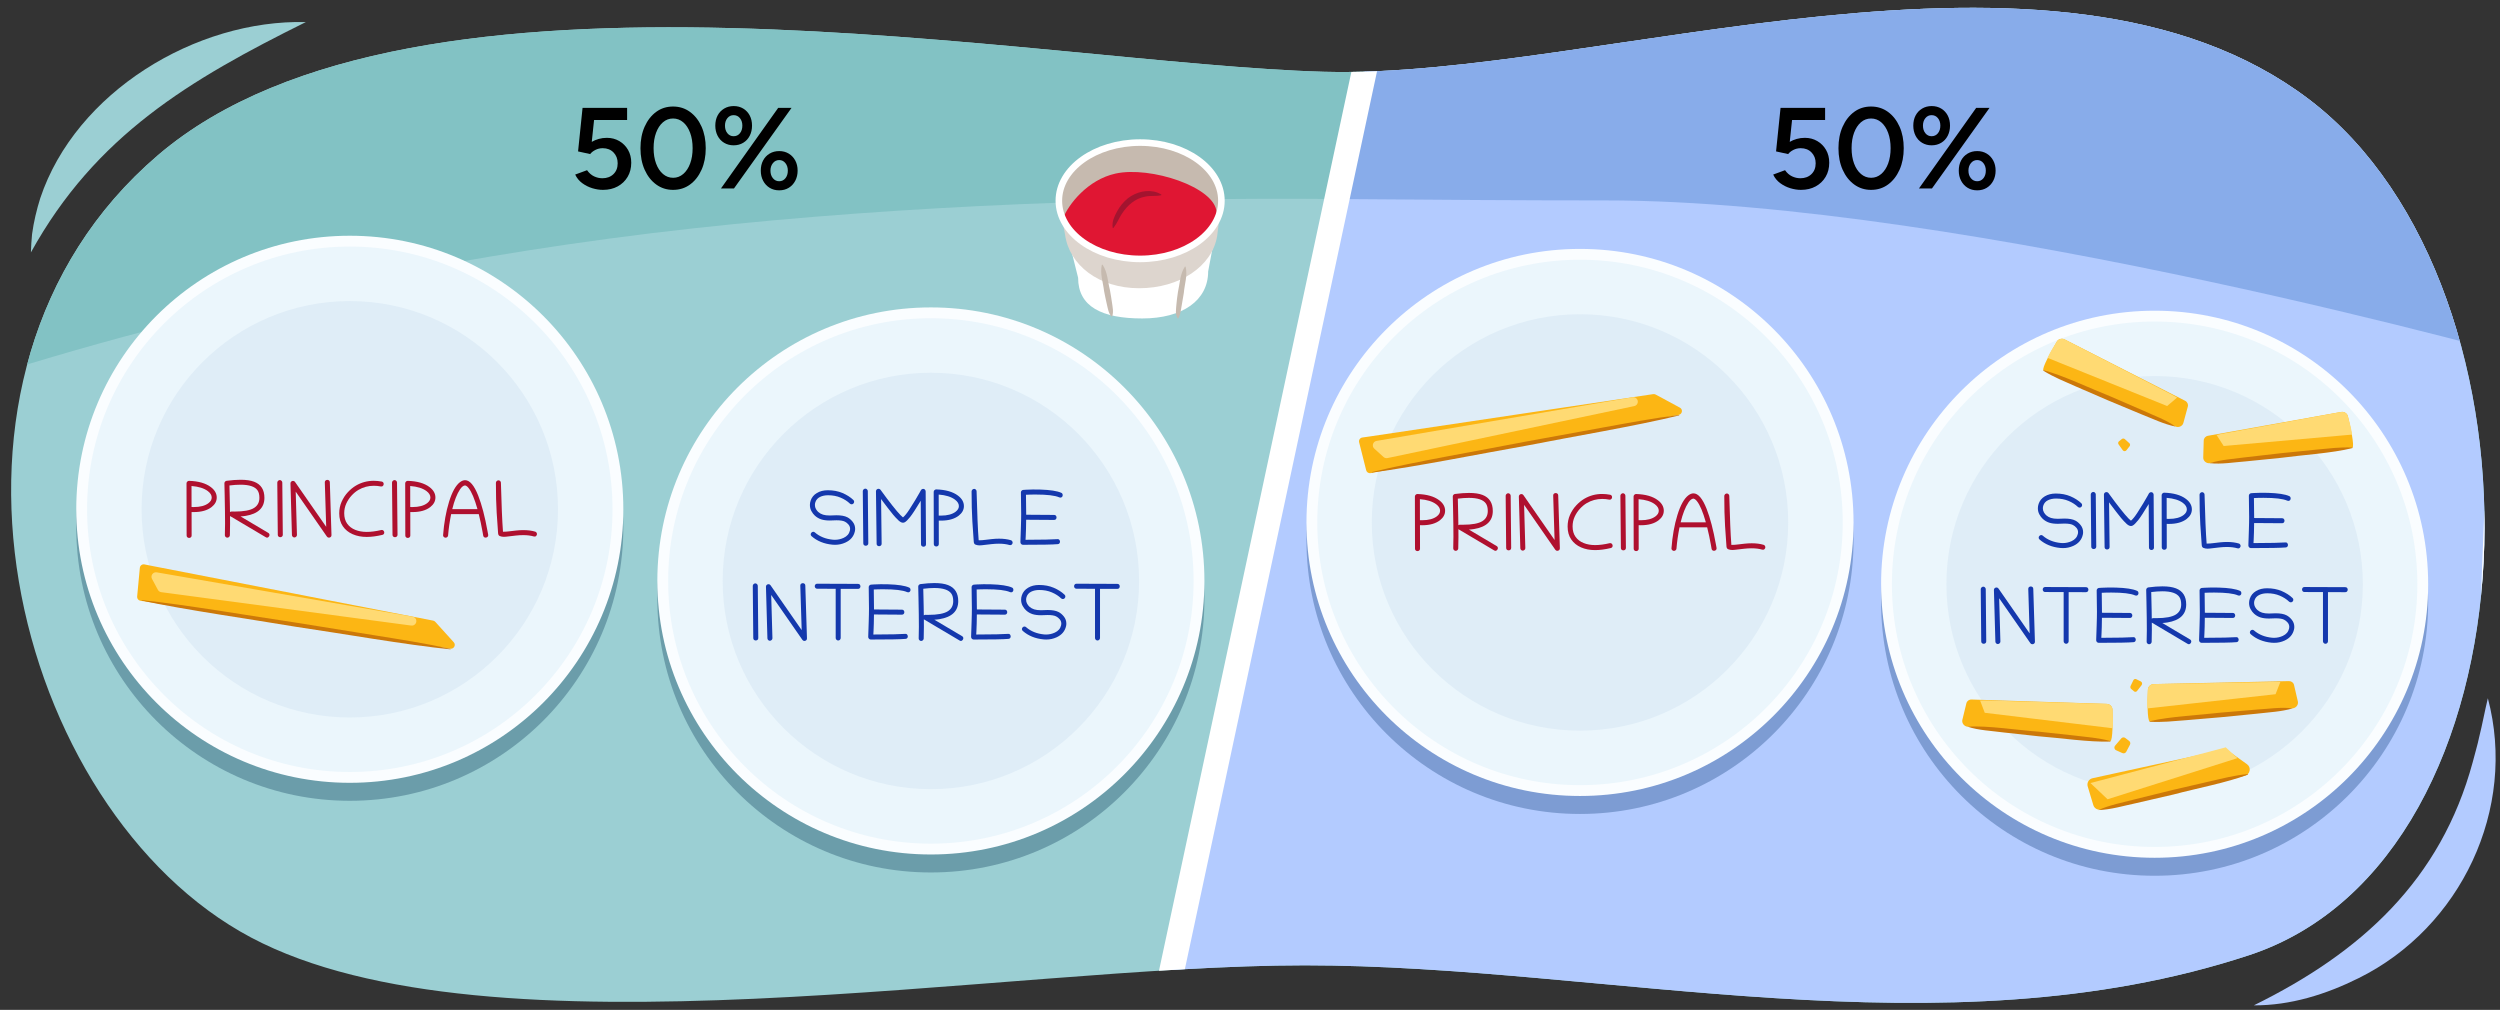 <?xml version="1.0" encoding="UTF-8"?><svg id="a" xmlns="http://www.w3.org/2000/svg" width="760" height="307" xmlns:xlink="http://www.w3.org/1999/xlink" viewBox="0 0 760 307"><rect x="0" y="0" width="760" height="307" fill="#333333" stroke="none"/><defs><clipPath id="b"><path d="M402.488,21.818c-86.488-2.417-276.222-41.436-354.429,25.322C-30.149,113.898,3.963,246.648,76.346,285.015s228.798,8.441,320.318,8.441,193.855,27.624,287.038-3.069c90.064-29.666,94.015-202.577,18.304-260.128-77.208-58.688-217.15-6.139-299.518-8.441Z" fill="none" stroke-width="0"/></clipPath></defs><g clip-path="url(#b)"><path d="M402.488,21.818c-86.488-2.417-276.222-41.436-354.429,25.322C-30.149,113.898,3.963,246.648,76.346,285.015s228.798,8.441,320.318,8.441,193.855,27.624,287.038-3.069c90.064-29.666,94.015-202.577,18.304-260.128-77.208-58.688-217.15-6.139-299.518-8.441Z" fill="#9bcfd3" stroke-width="0"/><path d="M105.111-26.323v-8.471L-18.559,55.842l-11.859,67.765s102.494-38.965,241.411-54.212c65.177-7.154,134.445-9.416,195.434-8.895l19.456-90.903-320.773,4.081Z" fill="#82c2c4" stroke-width="0"/><polygon points="752.492 323.126 350.435 322.103 429.05 -45.197 765.969 -22.688 752.492 323.126" fill="#b3cbff" stroke-width="0"/><circle cx="106.338" cy="160.289" r="83.155" fill="#6b9daa" stroke-width="0"/><circle cx="106.338" cy="154.82" r="83.155" fill="#fafdff" stroke-width="0"/><circle cx="106.338" cy="154.82" r="79.866" fill="#ebf6fc" stroke-width="0"/><circle cx="106.338" cy="154.82" r="63.296" fill="#dfedf7" stroke-width="0"/><path d="M58.245,155.657l.012,7.137c0,.242-.08.426-.24.551s-.334.188-.521.188c-.195,0-.371-.062-.527-.188s-.234-.309-.234-.551l-.035-15.855c0-.203.078-.381.234-.533s.332-.229.527-.229h.023c2.859.094,5.059.723,6.598,1.887,1.203.906,1.805,1.969,1.805,3.188,0,1.117-.52,2.082-1.559,2.895-1.305,1.016-3.109,1.523-5.414,1.523-.219,0-.441-.004-.668-.012ZM58.233,154.133c.227.008.445.012.656.012,1.969,0,3.469-.398,4.5-1.195.648-.5.973-1.066.973-1.699,0-.711-.398-1.367-1.195-1.969-1.156-.859-2.805-1.371-4.945-1.535l.012,6.387Z" fill="#af102f" stroke-width="0"/><path d="M69.097,163.45c-.195,0-.371-.08-.527-.24s-.227-.346-.211-.557c.039-.781.059-1.949.059-3.504,0-1.062-.01-2.311-.029-3.744s-.049-3.053-.088-4.857l-.082-3.609c-.008-.195.057-.367.193-.516s.291-.234.463-.258c1.594-.211,3.012-.316,4.254-.316,1.719,0,3.102.203,4.148.609,2.07.805,3.105,2.434,3.105,4.887,0,3.023-1.906,4.852-5.719,5.484-.219.031-.455.062-.709.094s-.529.055-.826.07l8.449,5.016c.234.141.352.355.352.645,0,.234-.115.447-.346.639s-.49.201-.779.029l-10.793-6.398c-.008-.008-.02-.018-.035-.029s-.031-.021-.047-.029c.008.891.012,1.688.012,2.391,0,1.578-.02,2.738-.059,3.48-.016.203-.102.373-.258.51s-.332.205-.527.205ZM69.917,155.669c.141-.109.305-.164.492-.164.297.008.586.012.867.012,2.836,0,4.832-.375,5.988-1.125,1.062-.688,1.594-1.707,1.594-3.059,0-.938-.18-1.68-.539-2.227-.781-1.172-2.52-1.758-5.215-1.758-.984,0-2.102.078-3.352.234l.07,2.941c.023.969.043,1.881.059,2.736s.027,1.658.035,2.408Z" fill="#af102f" stroke-width="0"/><path d="M85.081,145.942c.188,0,.357.078.51.234s.229.332.229.527l.152,15.855c0,.25-.08.438-.24.562s-.338.188-.533.188c-.188,0-.359-.061-.516-.182s-.234-.303-.234-.545l-.152-15.867c0-.203.08-.383.24-.539s.342-.234.545-.234Z" fill="#af102f" stroke-width="0"/><path d="M89.487,163.391c-.188,0-.357-.074-.51-.223s-.229-.32-.229-.516l-.445-15.691c-.008-.234.07-.422.234-.562s.344-.211.539-.211c.258,0,.461.105.609.316l9.48,13.652-.422-13.512c-.008-.25.068-.439.229-.568s.338-.193.533-.193c.188,0,.359.059.516.176s.238.297.246.539l.504,16.078c.008.242-.07.432-.234.568s-.344.205-.539.205c-.258,0-.461-.105-.609-.316l-9.492-13.664.375,13.137c.008.211-.07.395-.234.551s-.348.234-.551.234Z" fill="#af102f" stroke-width="0"/><path d="M111.483,163.227c-1.586,0-3.01-.275-4.271-.826s-2.258-1.357-2.988-2.42-1.096-2.367-1.096-3.914c0-1.273.242-2.455.727-3.545s1.113-2.051,1.887-2.883,1.59-1.502,2.449-2.01c1.664-.977,3.473-1.465,5.426-1.465.789,0,1.602.078,2.438.234.203.039.352.129.445.27s.141.293.141.457c0,.195-.061.373-.182.533s-.295.24-.521.24c-.055,0-.109-.004-.164-.012-.727-.141-1.434-.211-2.121-.211-1.695,0-3.262.422-4.699,1.266-.719.422-1.406.986-2.062,1.693s-1.195,1.52-1.617,2.438-.633,1.904-.633,2.959c0,1.273.301,2.33.902,3.17s1.42,1.467,2.455,1.881,2.205.621,3.51.621c1.297,0,2.758-.191,4.383-.574.062-.016.125-.023.188-.023.227,0,.406.084.539.252s.199.35.199.545c0,.156-.047.301-.141.434s-.238.223-.434.27c-1.75.414-3.336.621-4.758.621Z" fill="#af102f" stroke-width="0"/><path d="M119.956,145.942c.188,0,.357.078.51.234s.229.332.229.527l.152,15.855c0,.25-.08.438-.24.562s-.338.188-.533.188c-.188,0-.359-.061-.516-.182s-.234-.303-.234-.545l-.152-15.867c0-.203.08-.383.24-.539s.342-.234.545-.234Z" fill="#af102f" stroke-width="0"/><path d="M124.726,155.657l.012,7.137c0,.242-.08.426-.24.551s-.334.188-.521.188c-.195,0-.371-.062-.527-.188s-.234-.309-.234-.551l-.035-15.855c0-.203.078-.381.234-.533s.332-.229.527-.229h.023c2.859.094,5.059.723,6.598,1.887,1.203.906,1.805,1.969,1.805,3.188,0,1.117-.52,2.082-1.559,2.895-1.305,1.016-3.109,1.523-5.414,1.523-.219,0-.441-.004-.668-.012ZM124.714,154.133c.227.008.445.012.656.012,1.969,0,3.469-.398,4.5-1.195.648-.5.973-1.066.973-1.699,0-.711-.398-1.367-1.195-1.969-1.156-.859-2.805-1.371-4.945-1.535l.012,6.387Z" fill="#af102f" stroke-width="0"/><path d="M135.436,163.462c-.18,0-.352-.076-.516-.229s-.238-.322-.223-.51c.281-3.773.887-7.168,1.816-10.184.93-3,2.039-4.988,3.328-5.965.531-.398,1.047-.598,1.547-.598,1.422,0,2.754,1.57,3.996,4.711,1.086,2.758,2.031,6.375,2.836,10.852l.188,1.031c.008.047.012.09.012.129,0,.234-.084.416-.252.545s-.35.193-.545.193c-.164,0-.316-.049-.457-.146s-.23-.252-.27-.463l-.176-1.02c-.18-1.008-.367-1.971-.562-2.889s-.398-1.791-.609-2.619h-8.402c-.461,2.281-.77,4.438-.926,6.469-.016.203-.102.369-.258.498s-.332.193-.527.193ZM137.487,154.778h7.664c-.875-3.117-1.781-5.266-2.719-6.445-.219-.281-.438-.484-.656-.609-.203-.109-.352-.16-.445-.152-.5.062-.992.457-1.477,1.184-.938,1.406-1.727,3.414-2.367,6.023Z" fill="#af102f" stroke-width="0"/><path d="M151.538,146.012c.188,0,.357.074.51.223s.229.32.229.516c.086,3.336.182,6.248.287,8.736s.221,4.541.346,6.158h.129c.602,0,1.244-.047,1.928-.141s1.354-.172,2.01-.234c.75-.078,1.461-.117,2.133-.117,1.359,0,2.559.156,3.598.469.164.047.293.145.387.293s.141.305.141.469c0,.203-.092.391-.275.562s-.408.219-.674.141c-.93-.273-2.004-.41-3.223-.41-.719,0-1.463.043-2.232.129s-1.479.168-2.127.246c-.32.039-.604.072-.85.1s-.475.041-.686.041c-.406,0-.809-.074-1.207-.223-.32-.117-.5-.395-.539-.832-.133-1.609-.277-3.699-.434-6.27s-.234-5.598-.234-9.082c0-.203.08-.383.24-.539s.342-.234.545-.234Z" fill="#af102f" stroke-width="0"/><circle cx="282.988" cy="182.077" r="83.155" fill="#6b9daa" stroke-width="0"/><circle cx="282.988" cy="176.608" r="83.155" fill="#fafdff" stroke-width="0"/><circle cx="282.988" cy="176.608" r="79.866" fill="#ebf6fc" stroke-width="0"/><circle cx="282.988" cy="176.608" r="63.296" fill="#dfedf7" stroke-width="0"/><path d="M254.319,158.165c-.344,0-.695.012-1.055.035s-.691.035-.996.035c-1.031,0-1.902-.115-2.613-.346s-1.359-.611-1.945-1.143c-.391-.359-.738-.816-1.043-1.371s-.457-1.176-.457-1.863c0-.438.074-.879.223-1.324.328-.984.961-1.756,1.898-2.314s2.047-.838,3.328-.838c1.664,0,3.152.281,4.465.844s2.414,1.27,3.305,2.121c.156.148.234.328.234.539,0,.188-.068.361-.205.521s-.314.244-.533.252c-.211,0-.395-.07-.551-.211-.75-.727-1.691-1.332-2.824-1.816s-2.402-.727-3.809-.727c-.953,0-1.777.174-2.473.521s-1.16.877-1.395,1.588c-.094.281-.141.562-.141.844,0,.453.104.861.311,1.225s.443.666.709.908c.414.367.896.637,1.447.809s1.24.258,2.068.258c.289,0,.613-.012.973-.035s.707-.035,1.043-.035c1.43,0,2.535.203,3.316.609.586.297,1.127.758,1.623,1.383s.744,1.344.744,2.156c0,.258-.031.516-.094.773-.352,1.531-1.309,2.656-2.871,3.375-.984.453-2.031.68-3.141.68-.258,0-.52-.012-.785-.035-2.555-.242-4.676-1.105-6.363-2.59-.172-.156-.258-.336-.258-.539s.078-.387.234-.551.34-.246.551-.246c.172,0,.328.062.469.188,1.461,1.273,3.301,2.016,5.52,2.227.203.016.402.023.598.023.906,0,1.785-.195,2.637-.586,1.039-.477,1.676-1.219,1.91-2.227.039-.164.059-.324.059-.48,0-.516-.164-.965-.492-1.348s-.688-.672-1.078-.867c-.539-.281-1.387-.422-2.543-.422Z" fill="#1438ad" stroke-width="0"/><path d="M263.073,148.544c.188,0,.357.078.51.234s.229.332.229.527l.152,15.855c0,.25-.08.438-.24.562s-.338.188-.533.188c-.188,0-.359-.061-.516-.182s-.234-.303-.234-.545l-.152-15.867c0-.203.08-.383.24-.539s.342-.234.545-.234Z" fill="#1438ad" stroke-width="0"/><path d="M280.663,148.614c.227,0,.406.086.539.258s.199.344.199.516l.105,16.078c0,.242-.078.426-.234.551s-.332.188-.527.188c-.188,0-.361-.062-.521-.188s-.24-.309-.24-.551l-.082-13.242c-1.453,2.422-2.523,4.062-3.211,4.922-.703.875-1.25,1.414-1.641,1.617-.172.094-.355.141-.551.141-.391,0-.824-.215-1.301-.645-.562-.523-1.125-1.121-1.688-1.793s-1.104-1.355-1.623-2.051-1.01-1.344-1.471-1.945l-.562-.773.164,13.594c0,.25-.08.438-.24.562s-.338.188-.533.188c-.188,0-.359-.061-.516-.182s-.234-.303-.234-.545l-.199-15.961c0-.234.078-.42.234-.557s.336-.205.539-.205c.234,0,.43.09.586.27l1.992,2.707c2.43,3.211,4.051,5.117,4.863,5.719.562-.461,1.223-1.281,1.98-2.461.656-1.023,1.236-1.951,1.74-2.783s.932-1.564,1.283-2.197l.457-.832c.055-.102.146-.193.275-.275s.268-.123.416-.123Z" fill="#1438ad" stroke-width="0"/><path d="M285.386,158.258l.012,7.137c0,.242-.08.426-.24.551s-.334.188-.521.188c-.195,0-.371-.062-.527-.188s-.234-.309-.234-.551l-.035-15.855c0-.203.078-.381.234-.533s.332-.229.527-.229h.023c2.859.094,5.059.723,6.598,1.887,1.203.906,1.805,1.969,1.805,3.188,0,1.117-.52,2.082-1.559,2.895-1.305,1.016-3.109,1.523-5.414,1.523-.219,0-.441-.004-.668-.012ZM285.374,156.735c.227.008.445.012.656.012,1.969,0,3.469-.398,4.5-1.195.648-.5.973-1.066.973-1.699,0-.711-.398-1.367-1.195-1.969-1.156-.859-2.805-1.371-4.945-1.535l.012,6.387Z" fill="#1438ad" stroke-width="0"/><path d="M296.144,148.614c.188,0,.357.074.51.223s.229.32.229.516c.086,3.336.182,6.248.287,8.736s.221,4.541.346,6.158h.129c.602,0,1.244-.047,1.928-.141s1.354-.172,2.01-.234c.75-.078,1.461-.117,2.133-.117,1.359,0,2.559.156,3.598.469.164.047.293.145.387.293s.141.305.141.469c0,.203-.092.391-.275.562s-.408.219-.674.141c-.93-.273-2.004-.41-3.223-.41-.719,0-1.463.043-2.232.129s-1.479.168-2.127.246c-.32.039-.604.072-.85.1s-.475.041-.686.041c-.406,0-.809-.074-1.207-.223-.32-.117-.5-.395-.539-.832-.133-1.609-.277-3.699-.434-6.27s-.234-5.598-.234-9.082c0-.203.08-.383.24-.539s.342-.234.545-.234Z" fill="#1438ad" stroke-width="0"/><path d="M314.8,150.337c-.492,0-1.008.006-1.547.018s-.992.029-1.359.053c.047,2.25.07,4.273.07,6.07l8.496.059c.242,0,.424.08.545.24s.182.334.182.521c0,.195-.061.371-.182.527s-.307.234-.557.234l-8.496-.059c-.008,1.039-.023,1.973-.047,2.801s-.051,1.551-.082,2.168l-.059,1.125c2.562-.008,4.654-.029,6.275-.064s2.779-.08,3.475-.135c.234-.023.414.053.539.229s.188.357.188.545c0,.18-.055.346-.164.498s-.277.236-.504.252c-.766.07-2.033.121-3.803.152s-4.037.047-6.803.047c-.195,0-.371-.078-.527-.234s-.234-.344-.234-.562c0-.086.008-.354.023-.803s.035-1.01.059-1.682.047-1.385.07-2.139.043-1.484.059-2.191.023-1.322.023-1.846c0-.977-.014-2.006-.041-3.088s-.041-2.213-.041-3.393c0-.195.072-.367.217-.516s.311-.227.498-.234l.844-.059c.672-.039,1.367-.062,2.086-.07s1.461,0,2.227.023c3.008.094,5.141.422,6.398.984.297.133.441.379.434.738,0,.195-.064.365-.193.51s-.303.217-.521.217c-.109,0-.223-.027-.34-.082-1.297-.57-3.699-.855-7.207-.855Z" fill="#1438ad" stroke-width="0"/><path d="M229.628,177.343c.188,0,.357.078.51.234s.229.332.229.527l.152,15.855c0,.25-.08.438-.24.562s-.338.188-.533.188c-.188,0-.359-.061-.516-.182s-.234-.303-.234-.545l-.152-15.867c0-.203.08-.383.24-.539s.342-.234.545-.234Z" fill="#1438ad" stroke-width="0"/><path d="M234.034,194.793c-.188,0-.357-.074-.51-.223s-.229-.32-.229-.516l-.445-15.691c-.008-.234.07-.422.234-.562s.344-.211.539-.211c.258,0,.461.105.609.316l9.48,13.652-.422-13.512c-.008-.25.068-.439.229-.568s.338-.193.533-.193c.188,0,.359.059.516.176s.238.297.246.539l.504,16.078c.008.242-.07.432-.234.568s-.344.205-.539.205c-.258,0-.461-.105-.609-.316l-9.492-13.664.375,13.137c.008.211-.07.395-.234.551s-.348.234-.551.234Z" fill="#1438ad" stroke-width="0"/><path d="M254.811,194.711c-.203,0-.381-.076-.533-.229s-.229-.33-.229-.533v-14.953l-5.625-.023c-.242,0-.426-.08-.551-.24s-.188-.334-.188-.521c0-.195.062-.371.188-.527s.309-.234.551-.234l12.422.047c.242,0,.424.078.545.234s.182.332.182.527c0,.188-.061.361-.182.521s-.307.24-.557.24c-.875-.008-1.75-.01-2.625-.006s-1.754.002-2.637-.006v14.941c0,.203-.076.381-.229.533s-.33.229-.533.229Z" fill="#1438ad" stroke-width="0"/><path d="M268.534,179.136c-.492,0-1.008.006-1.547.018s-.992.029-1.359.053c.047,2.25.07,4.273.07,6.07l8.496.059c.242,0,.424.08.545.24s.182.334.182.521c0,.195-.061.371-.182.527s-.307.234-.557.234l-8.496-.059c-.008,1.039-.023,1.973-.047,2.801s-.051,1.551-.082,2.168l-.059,1.125c2.562-.008,4.654-.029,6.275-.064s2.779-.08,3.475-.135c.234-.023.414.053.539.229s.188.357.188.545c0,.18-.055.346-.164.498s-.277.236-.504.252c-.766.07-2.033.121-3.803.152s-4.037.047-6.803.047c-.195,0-.371-.078-.527-.234s-.234-.344-.234-.562c0-.086.008-.354.023-.803s.035-1.01.059-1.682.047-1.385.07-2.139.043-1.484.059-2.191.023-1.322.023-1.846c0-.977-.014-2.006-.041-3.088s-.041-2.213-.041-3.393c0-.195.072-.367.217-.516s.311-.227.498-.234l.844-.059c.672-.039,1.367-.062,2.086-.07s1.461,0,2.227.023c3.008.094,5.141.422,6.398.984.297.133.441.379.434.738,0,.195-.064.365-.193.51s-.303.217-.521.217c-.109,0-.223-.027-.34-.082-1.297-.57-3.699-.855-7.207-.855Z" fill="#1438ad" stroke-width="0"/><path d="M280.019,194.851c-.195,0-.371-.08-.527-.24s-.227-.346-.211-.557c.039-.781.059-1.949.059-3.504,0-1.062-.01-2.311-.029-3.744s-.049-3.053-.088-4.857l-.082-3.609c-.008-.195.057-.367.193-.516s.291-.234.463-.258c1.594-.211,3.012-.316,4.254-.316,1.719,0,3.102.203,4.148.609,2.07.805,3.105,2.434,3.105,4.887,0,3.023-1.906,4.852-5.719,5.484-.219.031-.455.062-.709.094s-.529.055-.826.07l8.449,5.016c.234.141.352.355.352.645,0,.234-.115.447-.346.639s-.49.201-.779.029l-10.793-6.398c-.008-.008-.02-.018-.035-.029s-.031-.021-.047-.029c.008.891.012,1.688.012,2.391,0,1.578-.02,2.738-.059,3.48-.016.203-.102.373-.258.51s-.332.205-.527.205ZM280.839,187.07c.141-.109.305-.164.492-.164.297.008.586.012.867.012,2.836,0,4.832-.375,5.988-1.125,1.062-.688,1.594-1.707,1.594-3.059,0-.938-.18-1.68-.539-2.227-.781-1.172-2.52-1.758-5.215-1.758-.984,0-2.102.078-3.352.234l.07,2.941c.023.969.043,1.881.059,2.736s.027,1.658.035,2.408Z" fill="#1438ad" stroke-width="0"/><path d="M299.811,179.136c-.492,0-1.008.006-1.547.018s-.992.029-1.359.053c.047,2.25.07,4.273.07,6.07l8.496.059c.242,0,.424.08.545.24s.182.334.182.521c0,.195-.061.371-.182.527s-.307.234-.557.234l-8.496-.059c-.008,1.039-.023,1.973-.047,2.801s-.051,1.551-.082,2.168l-.059,1.125c2.562-.008,4.654-.029,6.275-.064s2.779-.08,3.475-.135c.234-.023.414.053.539.229s.188.357.188.545c0,.18-.055.346-.164.498s-.277.236-.504.252c-.766.07-2.033.121-3.803.152s-4.037.047-6.803.047c-.195,0-.371-.078-.527-.234s-.234-.344-.234-.562c0-.086.008-.354.023-.803s.035-1.01.059-1.682.047-1.385.07-2.139.043-1.484.059-2.191.023-1.322.023-1.846c0-.977-.014-2.006-.041-3.088s-.041-2.213-.041-3.393c0-.195.072-.367.217-.516s.311-.227.498-.234l.844-.059c.672-.039,1.367-.062,2.086-.07s1.461,0,2.227.023c3.008.094,5.141.422,6.398.984.297.133.441.379.434.738,0,.195-.064.365-.193.51s-.303.217-.521.217c-.109,0-.223-.027-.34-.082-1.297-.57-3.699-.855-7.207-.855Z" fill="#1438ad" stroke-width="0"/><path d="M318.526,186.965c-.344,0-.695.012-1.055.035s-.691.035-.996.035c-1.031,0-1.902-.115-2.613-.346s-1.359-.611-1.945-1.143c-.391-.359-.738-.816-1.043-1.371s-.457-1.176-.457-1.863c0-.438.074-.879.223-1.324.328-.984.961-1.756,1.898-2.314s2.047-.838,3.328-.838c1.664,0,3.152.281,4.465.844s2.414,1.27,3.305,2.121c.156.148.234.328.234.539,0,.188-.068.361-.205.521s-.314.244-.533.252c-.211,0-.395-.07-.551-.211-.75-.727-1.691-1.332-2.824-1.816s-2.402-.727-3.809-.727c-.953,0-1.777.174-2.473.521s-1.16.877-1.395,1.588c-.094.281-.141.562-.141.844,0,.453.104.861.311,1.225s.443.666.709.908c.414.367.896.637,1.447.809s1.24.258,2.068.258c.289,0,.613-.012.973-.035s.707-.035,1.043-.035c1.43,0,2.535.203,3.316.609.586.297,1.127.758,1.623,1.383s.744,1.344.744,2.156c0,.258-.031.516-.094.773-.352,1.531-1.309,2.656-2.871,3.375-.984.453-2.031.68-3.141.68-.258,0-.52-.012-.785-.035-2.555-.242-4.676-1.105-6.363-2.59-.172-.156-.258-.336-.258-.539s.078-.387.234-.551.34-.246.551-.246c.172,0,.328.062.469.188,1.461,1.273,3.301,2.016,5.52,2.227.203.016.402.023.598.023.906,0,1.785-.195,2.637-.586,1.039-.477,1.676-1.219,1.91-2.227.039-.164.059-.324.059-.48,0-.516-.164-.965-.492-1.348s-.688-.672-1.078-.867c-.539-.281-1.387-.422-2.543-.422Z" fill="#1438ad" stroke-width="0"/><path d="M333.644,194.711c-.203,0-.381-.076-.533-.229s-.229-.33-.229-.533v-14.953l-5.625-.023c-.242,0-.426-.08-.551-.24s-.188-.334-.188-.521c0-.195.062-.371.188-.527s.309-.234.551-.234l12.422.047c.242,0,.424.078.545.234s.182.332.182.527c0,.188-.061.361-.182.521s-.307.24-.557.24c-.875-.008-1.75-.01-2.625-.006s-1.754.002-2.637-.006v14.941c0,.203-.076.381-.229.533s-.33.229-.533.229Z" fill="#1438ad" stroke-width="0"/><path d="M46.234,172.046l85.441,16.621c.249.049.476.177.647.365l5.624,6.216c.742.82.043,2.118-1.051,1.949l-94.213-14.569c-.614-.095-1.048-.652-.99-1.271l.821-8.737c.065-.695.718-1.179,1.402-1.042l2.32.468Z" fill="#fcb614" stroke-width="0"/><path d="M136.91,197.402c-13.635-1.381-33.212-4.847-46.971-6.86-13.767-2.322-33.319-5.078-46.799-7.946-.09-.015-.069-.165.024-.151,13.631,1.413,33.214,4.835,46.971,6.86,0,0,23.431,3.776,23.431,3.776,7.809,1.268,15.63,2.458,23.369,4.17.089.015.068.164-.024.151h0Z" fill="#cc7809" stroke-width="0"/><path d="M46.211,175.987l1.792,3.329c.208.386.588.648,1.022.706l75.999,10.149c1.127.15,1.934-1.061,1.361-2.042h0c-.203-.348-.55-.589-.947-.658l-77.791-13.477c-1.123-.195-1.976.99-1.436,1.994Z" fill="#ffda73" stroke-width="0"/><circle cx="480.32" cy="164.292" r="83.155" fill="#7d9cd3" stroke-width="0"/><circle cx="480.32" cy="158.823" r="83.155" fill="#fafdff" stroke-width="0"/><circle cx="480.32" cy="158.823" r="79.866" fill="#ebf6fc" stroke-width="0"/><circle cx="480.32" cy="158.823" r="63.296" fill="#dfedf7" stroke-width="0"/><path d="M416.494,132.667l86.088-12.855c.251-.038.508.007.731.128l7.376,3.982c.973.525.747,1.982-.34,2.188l-93.672,17.717c-.611.115-1.206-.265-1.357-.867l-2.143-8.51c-.17-.676.283-1.351.974-1.45l2.343-.333Z" fill="#fcb614" stroke-width="0"/><path d="M510.432,126.299c-13.314,3.25-32.924,6.518-46.566,9.214-13.753,2.407-33.102,6.336-46.767,8.133-.09.016-.12-.132-.028-.15,13.321-3.218,32.923-6.53,46.566-9.214,0,0,23.347-4.262,23.347-4.262,7.784-1.411,15.554-2.9,23.42-3.87.089-.015.119.132.028.15h0Z" fill="#cc7809" stroke-width="0"/><path d="M417.787,136.39l2.801,2.539c.325.294.77.415,1.199.325l75.027-15.803c1.112-.234,1.469-1.645.601-2.379h0c-.308-.26-.715-.372-1.112-.304l-77.828,13.264c-1.123.191-1.532,1.593-.688,2.359Z" fill="#ffda73" stroke-width="0"/><circle cx="655.007" cy="183.078" r="83.155" fill="#7d9cd3" stroke-width="0"/><circle cx="655.007" cy="177.609" r="83.155" fill="#fafdff" stroke-width="0"/><circle cx="655.007" cy="177.609" r="79.866" fill="#ebf6fc" stroke-width="0"/><circle cx="655.007" cy="177.609" r="63.296" fill="#dfedf7" stroke-width="0"/><path d="M627.62,159.166c-.344,0-.695.012-1.055.035s-.691.035-.996.035c-1.031,0-1.902-.115-2.613-.346s-1.359-.611-1.945-1.143c-.391-.359-.738-.816-1.043-1.371s-.457-1.176-.457-1.863c0-.438.074-.879.223-1.324.328-.984.961-1.756,1.898-2.314s2.047-.838,3.328-.838c1.664,0,3.152.281,4.465.844s2.414,1.27,3.305,2.121c.156.148.234.328.234.539,0,.188-.068.361-.205.521s-.314.244-.533.252c-.211,0-.395-.07-.551-.211-.75-.727-1.691-1.332-2.824-1.816s-2.402-.727-3.809-.727c-.953,0-1.777.174-2.473.521s-1.16.877-1.395,1.588c-.094.281-.141.562-.141.844,0,.453.104.861.311,1.225s.443.666.709.908c.414.367.896.637,1.447.809s1.24.258,2.068.258c.289,0,.613-.012.973-.035s.707-.035,1.043-.035c1.43,0,2.535.203,3.316.609.586.297,1.127.758,1.623,1.383s.744,1.344.744,2.156c0,.258-.031.516-.094.773-.352,1.531-1.309,2.656-2.871,3.375-.984.453-2.031.68-3.141.68-.258,0-.52-.012-.785-.035-2.555-.242-4.676-1.105-6.363-2.59-.172-.156-.258-.336-.258-.539s.078-.387.234-.551.34-.246.551-.246c.172,0,.328.062.469.188,1.461,1.273,3.301,2.016,5.52,2.227.203.016.402.023.598.023.906,0,1.785-.195,2.637-.586,1.039-.477,1.676-1.219,1.91-2.227.039-.164.059-.324.059-.48,0-.516-.164-.965-.492-1.348s-.688-.672-1.078-.867c-.539-.281-1.387-.422-2.543-.422Z" fill="#1438ad" stroke-width="0"/><path d="M636.374,149.545c.188,0,.357.078.51.234s.229.332.229.527l.152,15.855c0,.25-.08.438-.24.562s-.338.188-.533.188c-.188,0-.359-.061-.516-.182s-.234-.303-.234-.545l-.152-15.867c0-.203.08-.383.24-.539s.342-.234.545-.234Z" fill="#1438ad" stroke-width="0"/><path d="M653.964,149.615c.227,0,.406.086.539.258s.199.344.199.516l.105,16.078c0,.242-.078.426-.234.551s-.332.188-.527.188c-.188,0-.361-.062-.521-.188s-.24-.309-.24-.551l-.082-13.242c-1.453,2.422-2.523,4.062-3.211,4.922-.703.875-1.25,1.414-1.641,1.617-.172.094-.355.141-.551.141-.391,0-.824-.215-1.301-.645-.562-.523-1.125-1.121-1.688-1.793s-1.104-1.355-1.623-2.051-1.01-1.344-1.471-1.945l-.562-.773.164,13.594c0,.25-.08.438-.24.562s-.338.188-.533.188c-.188,0-.359-.061-.516-.182s-.234-.303-.234-.545l-.199-15.961c0-.234.078-.42.234-.557s.336-.205.539-.205c.234,0,.43.09.586.27l1.992,2.707c2.43,3.211,4.051,5.117,4.863,5.719.562-.461,1.223-1.281,1.98-2.461.656-1.023,1.236-1.951,1.74-2.783s.932-1.564,1.283-2.197l.457-.832c.055-.102.146-.193.275-.275s.268-.123.416-.123Z" fill="#1438ad" stroke-width="0"/><path d="M658.686,159.259l.012,7.137c0,.242-.08.426-.24.551s-.334.188-.521.188c-.195,0-.371-.062-.527-.188s-.234-.309-.234-.551l-.035-15.855c0-.203.078-.381.234-.533s.332-.229.527-.229h.023c2.859.094,5.059.723,6.598,1.887,1.203.906,1.805,1.969,1.805,3.188,0,1.117-.52,2.082-1.559,2.895-1.305,1.016-3.109,1.523-5.414,1.523-.219,0-.441-.004-.668-.012ZM658.675,157.736c.227.008.445.012.656.012,1.969,0,3.469-.398,4.5-1.195.648-.5.973-1.066.973-1.699,0-.711-.398-1.367-1.195-1.969-1.156-.859-2.805-1.371-4.945-1.535l.012,6.387Z" fill="#1438ad" stroke-width="0"/><path d="M669.444,149.615c.188,0,.357.074.51.223s.229.32.229.516c.086,3.336.182,6.248.287,8.736s.221,4.541.346,6.158h.129c.602,0,1.244-.047,1.928-.141s1.354-.172,2.01-.234c.75-.078,1.461-.117,2.133-.117,1.359,0,2.559.156,3.598.469.164.047.293.145.387.293s.141.305.141.469c0,.203-.092.391-.275.562s-.408.219-.674.141c-.93-.273-2.004-.41-3.223-.41-.719,0-1.463.043-2.232.129s-1.479.168-2.127.246c-.32.039-.604.072-.85.1s-.475.041-.686.041c-.406,0-.809-.074-1.207-.223-.32-.117-.5-.395-.539-.832-.133-1.609-.277-3.699-.434-6.27s-.234-5.598-.234-9.082c0-.203.08-.383.24-.539s.342-.234.545-.234Z" fill="#1438ad" stroke-width="0"/><path d="M688.101,151.338c-.492,0-1.008.006-1.547.018s-.992.029-1.359.053c.047,2.25.07,4.273.07,6.07l8.496.059c.242,0,.424.08.545.24s.182.334.182.521c0,.195-.061.371-.182.527s-.307.234-.557.234l-8.496-.059c-.008,1.039-.023,1.973-.047,2.801s-.051,1.551-.082,2.168l-.059,1.125c2.562-.008,4.654-.029,6.275-.064s2.779-.08,3.475-.135c.234-.023.414.053.539.229s.188.357.188.545c0,.18-.055.346-.164.498s-.277.236-.504.252c-.766.07-2.033.121-3.803.152s-4.037.047-6.803.047c-.195,0-.371-.078-.527-.234s-.234-.344-.234-.562c0-.086.008-.354.023-.803s.035-1.01.059-1.682.047-1.385.07-2.139.043-1.484.059-2.191.023-1.322.023-1.846c0-.977-.014-2.006-.041-3.088s-.041-2.213-.041-3.393c0-.195.072-.367.217-.516s.311-.227.498-.234l.844-.059c.672-.039,1.367-.062,2.086-.07s1.461,0,2.227.023c3.008.094,5.141.422,6.398.984.297.133.441.379.434.738,0,.195-.064.365-.193.51s-.303.217-.521.217c-.109,0-.223-.027-.34-.082-1.297-.57-3.699-.855-7.207-.855Z" fill="#1438ad" stroke-width="0"/><path d="M602.929,178.344c.188,0,.357.078.51.234s.229.332.229.527l.152,15.855c0,.25-.08.438-.24.562s-.338.188-.533.188c-.188,0-.359-.061-.516-.182s-.234-.303-.234-.545l-.152-15.867c0-.203.08-.383.24-.539s.342-.234.545-.234Z" fill="#1438ad" stroke-width="0"/><path d="M607.335,195.794c-.188,0-.357-.074-.51-.223s-.229-.32-.229-.516l-.445-15.691c-.008-.234.07-.422.234-.562s.344-.211.539-.211c.258,0,.461.105.609.316l9.48,13.652-.422-13.512c-.008-.25.068-.439.229-.568s.338-.193.533-.193c.188,0,.359.059.516.176s.238.297.246.539l.504,16.078c.008.242-.07.432-.234.568s-.344.205-.539.205c-.258,0-.461-.105-.609-.316l-9.492-13.664.375,13.137c.008.211-.07.395-.234.551s-.348.234-.551.234Z" fill="#1438ad" stroke-width="0"/><path d="M628.112,195.712c-.203,0-.381-.076-.533-.229s-.229-.33-.229-.533v-14.953l-5.625-.023c-.242,0-.426-.08-.551-.24s-.188-.334-.188-.521c0-.195.062-.371.188-.527s.309-.234.551-.234l12.422.047c.242,0,.424.078.545.234s.182.332.182.527c0,.188-.061.361-.182.521s-.307.24-.557.24c-.875-.008-1.75-.01-2.625-.006s-1.754.002-2.637-.006v14.941c0,.203-.076.381-.229.533s-.33.229-.533.229Z" fill="#1438ad" stroke-width="0"/><path d="M641.835,180.137c-.492,0-1.008.006-1.547.018s-.992.029-1.359.053c.047,2.25.07,4.273.07,6.07l8.496.059c.242,0,.424.08.545.24s.182.334.182.521c0,.195-.061.371-.182.527s-.307.234-.557.234l-8.496-.059c-.008,1.039-.023,1.973-.047,2.801s-.051,1.551-.082,2.168l-.059,1.125c2.562-.008,4.654-.029,6.275-.064s2.779-.08,3.475-.135c.234-.023.414.053.539.229s.188.357.188.545c0,.18-.055.346-.164.498s-.277.236-.504.252c-.766.07-2.033.121-3.803.152s-4.037.047-6.803.047c-.195,0-.371-.078-.527-.234s-.234-.344-.234-.562c0-.086.008-.354.023-.803s.035-1.01.059-1.682.047-1.385.07-2.139.043-1.484.059-2.191.023-1.322.023-1.846c0-.977-.014-2.006-.041-3.088s-.041-2.213-.041-3.393c0-.195.072-.367.217-.516s.311-.227.498-.234l.844-.059c.672-.039,1.367-.062,2.086-.07s1.461,0,2.227.023c3.008.094,5.141.422,6.398.984.297.133.441.379.434.738,0,.195-.064.365-.193.51s-.303.217-.521.217c-.109,0-.223-.027-.34-.082-1.297-.57-3.699-.855-7.207-.855Z" fill="#1438ad" stroke-width="0"/><path d="M653.319,195.852c-.195,0-.371-.08-.527-.24s-.227-.346-.211-.557c.039-.781.059-1.949.059-3.504,0-1.062-.01-2.311-.029-3.744s-.049-3.053-.088-4.857l-.082-3.609c-.008-.195.057-.367.193-.516s.291-.234.463-.258c1.594-.211,3.012-.316,4.254-.316,1.719,0,3.102.203,4.148.609,2.07.805,3.105,2.434,3.105,4.887,0,3.023-1.906,4.852-5.719,5.484-.219.031-.455.062-.709.094s-.529.055-.826.07l8.449,5.016c.234.141.352.355.352.645,0,.234-.115.447-.346.639s-.49.201-.779.029l-10.793-6.398c-.008-.008-.02-.018-.035-.029s-.031-.021-.047-.029c.008.891.012,1.688.012,2.391,0,1.578-.02,2.738-.059,3.48-.016.203-.102.373-.258.51s-.332.205-.527.205ZM654.14,188.071c.141-.109.305-.164.492-.164.297.008.586.012.867.012,2.836,0,4.832-.375,5.988-1.125,1.062-.688,1.594-1.707,1.594-3.059,0-.938-.18-1.68-.539-2.227-.781-1.172-2.52-1.758-5.215-1.758-.984,0-2.102.078-3.352.234l.07,2.941c.023.969.043,1.881.059,2.736s.027,1.658.035,2.408Z" fill="#1438ad" stroke-width="0"/><path d="M673.112,180.137c-.492,0-1.008.006-1.547.018s-.992.029-1.359.053c.047,2.25.07,4.273.07,6.07l8.496.059c.242,0,.424.08.545.24s.182.334.182.521c0,.195-.061.371-.182.527s-.307.234-.557.234l-8.496-.059c-.008,1.039-.023,1.973-.047,2.801s-.051,1.551-.082,2.168l-.059,1.125c2.562-.008,4.654-.029,6.275-.064s2.779-.08,3.475-.135c.234-.023.414.053.539.229s.188.357.188.545c0,.18-.055.346-.164.498s-.277.236-.504.252c-.766.07-2.033.121-3.803.152s-4.037.047-6.803.047c-.195,0-.371-.078-.527-.234s-.234-.344-.234-.562c0-.086.008-.354.023-.803s.035-1.01.059-1.682.047-1.385.07-2.139.043-1.484.059-2.191.023-1.322.023-1.846c0-.977-.014-2.006-.041-3.088s-.041-2.213-.041-3.393c0-.195.072-.367.217-.516s.311-.227.498-.234l.844-.059c.672-.039,1.367-.062,2.086-.07s1.461,0,2.227.023c3.008.094,5.141.422,6.398.984.297.133.441.379.434.738,0,.195-.064.365-.193.51s-.303.217-.521.217c-.109,0-.223-.027-.34-.082-1.297-.57-3.699-.855-7.207-.855Z" fill="#1438ad" stroke-width="0"/><path d="M691.827,187.966c-.344,0-.695.012-1.055.035s-.691.035-.996.035c-1.031,0-1.902-.115-2.613-.346s-1.359-.611-1.945-1.143c-.391-.359-.738-.816-1.043-1.371s-.457-1.176-.457-1.863c0-.438.074-.879.223-1.324.328-.984.961-1.756,1.898-2.314s2.047-.838,3.328-.838c1.664,0,3.152.281,4.465.844s2.414,1.27,3.305,2.121c.156.148.234.328.234.539,0,.188-.068.361-.205.521s-.314.244-.533.252c-.211,0-.395-.07-.551-.211-.75-.727-1.691-1.332-2.824-1.816s-2.402-.727-3.809-.727c-.953,0-1.777.174-2.473.521s-1.16.877-1.395,1.588c-.094.281-.141.562-.141.844,0,.453.104.861.311,1.225s.443.666.709.908c.414.367.896.637,1.447.809s1.24.258,2.068.258c.289,0,.613-.012.973-.035s.707-.035,1.043-.035c1.43,0,2.535.203,3.316.609.586.297,1.127.758,1.623,1.383s.744,1.344.744,2.156c0,.258-.031.516-.094.773-.352,1.531-1.309,2.656-2.871,3.375-.984.453-2.031.68-3.141.68-.258,0-.52-.012-.785-.035-2.555-.242-4.676-1.105-6.363-2.59-.172-.156-.258-.336-.258-.539s.078-.387.234-.551.34-.246.551-.246c.172,0,.328.062.469.188,1.461,1.273,3.301,2.016,5.52,2.227.203.016.402.023.598.023.906,0,1.785-.195,2.637-.586,1.039-.477,1.676-1.219,1.91-2.227.039-.164.059-.324.059-.48,0-.516-.164-.965-.492-1.348s-.688-.672-1.078-.867c-.539-.281-1.387-.422-2.543-.422Z" fill="#1438ad" stroke-width="0"/><path d="M706.944,195.712c-.203,0-.381-.076-.533-.229s-.229-.33-.229-.533v-14.953l-5.625-.023c-.242,0-.426-.08-.551-.24s-.188-.334-.188-.521c0-.195.062-.371.188-.527s.309-.234.551-.234l12.422.047c.242,0,.424.078.545.234s.182.332.182.527c0,.188-.061.361-.182.521s-.307.24-.557.24c-.875-.008-1.75-.01-2.625-.006s-1.754.002-2.637-.006v14.941c0,.203-.076.381-.229.533s-.33.229-.533.229Z" fill="#1438ad" stroke-width="0"/><path d="M431.672,159.661l.012,7.137c0,.242-.08.426-.24.551s-.334.188-.521.188c-.195,0-.371-.062-.527-.188s-.234-.309-.234-.551l-.035-15.855c0-.203.078-.381.234-.533s.332-.229.527-.229h.023c2.859.094,5.059.723,6.598,1.887,1.203.906,1.805,1.969,1.805,3.188,0,1.117-.52,2.082-1.559,2.895-1.305,1.016-3.109,1.523-5.414,1.523-.219,0-.441-.004-.668-.012ZM431.66,158.137c.227.008.445.012.656.012,1.969,0,3.469-.398,4.5-1.195.648-.5.973-1.066.973-1.699,0-.711-.398-1.367-1.195-1.969-1.156-.859-2.805-1.371-4.945-1.535l.012,6.387Z" fill="#af102f" stroke-width="0"/><path d="M442.523,167.454c-.195,0-.371-.08-.527-.24s-.227-.346-.211-.557c.039-.781.059-1.949.059-3.504,0-1.062-.01-2.311-.029-3.744s-.049-3.053-.088-4.857l-.082-3.609c-.008-.195.057-.367.193-.516s.291-.234.463-.258c1.594-.211,3.012-.316,4.254-.316,1.719,0,3.102.203,4.148.609,2.07.805,3.105,2.434,3.105,4.887,0,3.023-1.906,4.852-5.719,5.484-.219.031-.455.062-.709.094s-.529.055-.826.07l8.449,5.016c.234.141.352.355.352.645,0,.234-.115.447-.346.639s-.49.201-.779.029l-10.793-6.398c-.008-.008-.02-.018-.035-.029s-.031-.021-.047-.029c.008.891.012,1.688.012,2.391,0,1.578-.02,2.738-.059,3.48-.016.203-.102.373-.258.51s-.332.205-.527.205ZM443.344,159.673c.141-.109.305-.164.492-.164.297.008.586.012.867.012,2.836,0,4.832-.375,5.988-1.125,1.062-.688,1.594-1.707,1.594-3.059,0-.938-.18-1.68-.539-2.227-.781-1.172-2.52-1.758-5.215-1.758-.984,0-2.102.078-3.352.234l.07,2.941c.023.969.043,1.881.059,2.736s.027,1.658.035,2.408Z" fill="#af102f" stroke-width="0"/><path d="M458.508,149.946c.188,0,.357.078.51.234s.229.332.229.527l.152,15.855c0,.25-.08.438-.24.562s-.338.188-.533.188c-.188,0-.359-.061-.516-.182s-.234-.303-.234-.545l-.152-15.867c0-.203.08-.383.24-.539s.342-.234.545-.234Z" fill="#af102f" stroke-width="0"/><path d="M462.914,167.395c-.188,0-.357-.074-.51-.223s-.229-.32-.229-.516l-.445-15.691c-.008-.234.07-.422.234-.562s.344-.211.539-.211c.258,0,.461.105.609.316l9.48,13.652-.422-13.512c-.008-.25.068-.439.229-.568s.338-.193.533-.193c.188,0,.359.059.516.176s.238.297.246.539l.504,16.078c.008.242-.07.432-.234.568s-.344.205-.539.205c-.258,0-.461-.105-.609-.316l-9.492-13.664.375,13.137c.008.211-.07.395-.234.551s-.348.234-.551.234Z" fill="#af102f" stroke-width="0"/><path d="M484.91,167.231c-1.586,0-3.01-.275-4.271-.826s-2.258-1.357-2.988-2.42-1.096-2.367-1.096-3.914c0-1.273.242-2.455.727-3.545s1.113-2.051,1.887-2.883,1.59-1.502,2.449-2.01c1.664-.977,3.473-1.465,5.426-1.465.789,0,1.602.078,2.438.234.203.039.352.129.445.27s.141.293.141.457c0,.195-.061.373-.182.533s-.295.24-.521.24c-.055,0-.109-.004-.164-.012-.727-.141-1.434-.211-2.121-.211-1.695,0-3.262.422-4.699,1.266-.719.422-1.406.986-2.062,1.693s-1.195,1.52-1.617,2.438-.633,1.904-.633,2.959c0,1.273.301,2.33.902,3.17s1.42,1.467,2.455,1.881,2.205.621,3.51.621c1.297,0,2.758-.191,4.383-.574.062-.016.125-.023.188-.023.227,0,.406.084.539.252s.199.35.199.545c0,.156-.047.301-.141.434s-.238.223-.434.27c-1.75.414-3.336.621-4.758.621Z" fill="#af102f" stroke-width="0"/><path d="M493.383,149.946c.188,0,.357.078.51.234s.229.332.229.527l.152,15.855c0,.25-.08.438-.24.562s-.338.188-.533.188c-.188,0-.359-.061-.516-.182s-.234-.303-.234-.545l-.152-15.867c0-.203.08-.383.24-.539s.342-.234.545-.234Z" fill="#af102f" stroke-width="0"/><path d="M498.152,159.661l.012,7.137c0,.242-.08.426-.24.551s-.334.188-.521.188c-.195,0-.371-.062-.527-.188s-.234-.309-.234-.551l-.035-15.855c0-.203.078-.381.234-.533s.332-.229.527-.229h.023c2.859.094,5.059.723,6.598,1.887,1.203.906,1.805,1.969,1.805,3.188,0,1.117-.52,2.082-1.559,2.895-1.305,1.016-3.109,1.523-5.414,1.523-.219,0-.441-.004-.668-.012ZM498.141,158.137c.227.008.445.012.656.012,1.969,0,3.469-.398,4.5-1.195.648-.5.973-1.066.973-1.699,0-.711-.398-1.367-1.195-1.969-1.156-.859-2.805-1.371-4.945-1.535l.012,6.387Z" fill="#af102f" stroke-width="0"/><path d="M508.863,167.466c-.18,0-.352-.076-.516-.229s-.238-.322-.223-.51c.281-3.773.887-7.168,1.816-10.184.93-3,2.039-4.988,3.328-5.965.531-.398,1.047-.598,1.547-.598,1.422,0,2.754,1.57,3.996,4.711,1.086,2.758,2.031,6.375,2.836,10.852l.188,1.031c.008.047.012.09.012.129,0,.234-.084.416-.252.545s-.35.193-.545.193c-.164,0-.316-.049-.457-.146s-.23-.252-.27-.463l-.176-1.02c-.18-1.008-.367-1.971-.562-2.889s-.398-1.791-.609-2.619h-8.402c-.461,2.281-.77,4.438-.926,6.469-.016.203-.102.369-.258.498s-.332.193-.527.193ZM510.914,158.782h7.664c-.875-3.117-1.781-5.266-2.719-6.445-.219-.281-.438-.484-.656-.609-.203-.109-.352-.16-.445-.152-.5.062-.992.457-1.477,1.184-.938,1.406-1.727,3.414-2.367,6.023Z" fill="#af102f" stroke-width="0"/><path d="M524.965,150.016c.188,0,.357.074.51.223s.229.32.229.516c.086,3.336.182,6.248.287,8.736s.221,4.541.346,6.158h.129c.602,0,1.244-.047,1.928-.141s1.354-.172,2.01-.234c.75-.078,1.461-.117,2.133-.117,1.359,0,2.559.156,3.598.469.164.047.293.145.387.293s.141.305.141.469c0,.203-.092.391-.275.562s-.408.219-.674.141c-.93-.273-2.004-.41-3.223-.41-.719,0-1.463.043-2.232.129s-1.479.168-2.127.246c-.32.039-.604.072-.85.1s-.475.041-.686.041c-.406,0-.809-.074-1.207-.223-.32-.117-.5-.395-.539-.832-.133-1.609-.277-3.699-.434-6.27s-.234-5.598-.234-9.082c0-.203.08-.383.24-.539s.342-.234.545-.234Z" fill="#af102f" stroke-width="0"/><path d="M719.227-12.77l-281.223-17.788-12.121.154-19.456,90.903c29.712.254,57.411.425,81.553.425,110.117,0,283.764,49.129,283.764,49.129l-52.518-122.823Z" fill="#88acea" stroke-width="0"/><polygon points="752.492 323.126 350.435 322.103 429.05 -45.197 765.969 -22.688 752.492 323.126" fill="none" stroke="#fff" stroke-miterlimit="10" stroke-width="7.593"/></g><path d="M183.327,57.722c-1.073,0-2.164-.169-3.272-.507s-2.129-.852-3.062-1.54c-.934-.688-1.645-1.558-2.135-2.607l3.605-1.33c.606.863,1.317,1.487,2.135,1.873.816.385,1.656.577,2.52.577,1.377,0,2.497-.414,3.36-1.242.863-.828,1.295-1.931,1.295-3.308,0-1.33-.42-2.426-1.26-3.29-.84-.863-1.938-1.295-3.29-1.295-.794,0-1.535.175-2.223.525-.688.35-1.22.77-1.593,1.26l-3.675-.805,1.365-13.23h13.545v3.675h-10.045l-.7,6.65c.63-.373,1.335-.671,2.117-.893s1.604-.333,2.468-.333c1.4,0,2.66.327,3.78.98,1.12.653,2.006,1.546,2.66,2.677.652,1.132.979,2.433.979,3.903,0,1.633-.367,3.068-1.103,4.305-.735,1.237-1.744,2.205-3.027,2.905-1.283.7-2.765,1.05-4.445,1.05Z" fill="#000" stroke-width="0"/><path d="M204.606,57.722c-1.913,0-3.616-.542-5.109-1.627-1.494-1.085-2.666-2.578-3.518-4.48-.853-1.901-1.277-4.089-1.277-6.562s.425-4.661,1.277-6.562c.852-1.901,2.018-3.395,3.5-4.48,1.481-1.085,3.19-1.627,5.127-1.627s3.652.542,5.146,1.627,2.665,2.579,3.518,4.48c.852,1.902,1.277,4.089,1.277,6.562s-.426,4.661-1.277,6.562c-.853,1.902-2.019,3.395-3.5,4.48-1.482,1.085-3.202,1.627-5.163,1.627ZM204.642,54.048c1.144,0,2.164-.385,3.062-1.155s1.599-1.832,2.101-3.185c.501-1.353.752-2.905.752-4.655s-.251-3.308-.752-4.672c-.502-1.365-1.202-2.433-2.101-3.203s-1.931-1.155-3.098-1.155-2.193.385-3.079,1.155c-.888.77-1.581,1.832-2.083,3.185-.502,1.354-.752,2.917-.752,4.69,0,1.75.25,3.302.752,4.655.502,1.354,1.201,2.415,2.1,3.185s1.931,1.155,3.098,1.155Z" fill="#000" stroke-width="0"/><path d="M223.017,44.177c-1.074,0-2.036-.256-2.888-.77-.853-.513-1.512-1.225-1.978-2.135-.467-.91-.7-1.937-.7-3.08,0-1.167.233-2.193.7-3.08.466-.887,1.125-1.586,1.978-2.1.852-.513,1.825-.77,2.922-.77s2.065.257,2.905.77c.84.514,1.493,1.213,1.96,2.1.467.887.7,1.914.7,3.08,0,1.144-.233,2.17-.7,3.08-.467.91-1.126,1.622-1.978,2.135-.852.514-1.826.77-2.922.77ZM219.166,57.302l17.396-24.5h4.06l-17.5,24.5h-3.955ZM223.017,41.412c.793,0,1.435-.303,1.925-.91.489-.606.734-1.376.734-2.31,0-.91-.245-1.668-.734-2.275-.49-.607-1.132-.91-1.925-.91-.771,0-1.4.303-1.891.91s-.734,1.365-.734,2.275c0,.934.244,1.704.734,2.31.49.607,1.12.91,1.891.91ZM236.876,57.862c-1.097,0-2.064-.257-2.905-.77-.84-.513-1.499-1.225-1.978-2.135-.479-.91-.717-1.936-.717-3.08,0-1.167.232-2.193.7-3.08.466-.887,1.125-1.586,1.978-2.1.851-.513,1.825-.77,2.922-.77s2.065.257,2.905.77c.84.514,1.499,1.213,1.978,2.1.478.887.718,1.914.718,3.08,0,1.144-.24,2.17-.718,3.08-.479.91-1.138,1.622-1.978,2.135-.84.513-1.809.77-2.905.77ZM236.876,55.097c.771,0,1.4-.303,1.891-.91.489-.606.734-1.376.734-2.31,0-.91-.245-1.674-.734-2.292-.49-.618-1.12-.928-1.891-.928s-1.406.31-1.907.928c-.502.618-.753,1.382-.753,2.292,0,.933.251,1.703.753,2.31.501.607,1.138.91,1.907.91Z" fill="#000" stroke-width="0"/><path d="M547.517,57.722c-1.073,0-2.164-.169-3.272-.507s-2.129-.852-3.062-1.54c-.934-.688-1.645-1.558-2.135-2.607l3.605-1.33c.606.863,1.317,1.487,2.135,1.873.816.385,1.656.577,2.52.577,1.377,0,2.497-.414,3.36-1.242.863-.828,1.295-1.931,1.295-3.308,0-1.33-.42-2.426-1.26-3.29-.84-.863-1.938-1.295-3.29-1.295-.794,0-1.535.175-2.223.525-.688.35-1.22.77-1.593,1.26l-3.675-.805,1.365-13.23h13.545v3.675h-10.045l-.7,6.65c.63-.373,1.335-.671,2.117-.893s1.604-.333,2.468-.333c1.4,0,2.66.327,3.78.98,1.12.653,2.006,1.546,2.66,2.677.652,1.132.979,2.433.979,3.903,0,1.633-.367,3.068-1.103,4.305-.735,1.237-1.744,2.205-3.027,2.905-1.283.7-2.765,1.05-4.445,1.05Z" fill="#000" stroke-width="0"/><path d="M568.796,57.722c-1.913,0-3.616-.542-5.109-1.627-1.494-1.085-2.666-2.578-3.518-4.48-.853-1.901-1.277-4.089-1.277-6.562s.425-4.661,1.277-6.562c.852-1.901,2.018-3.395,3.5-4.48,1.481-1.085,3.19-1.627,5.127-1.627s3.652.542,5.146,1.627,2.665,2.579,3.518,4.48c.852,1.902,1.277,4.089,1.277,6.562s-.426,4.661-1.277,6.562c-.853,1.902-2.019,3.395-3.5,4.48-1.482,1.085-3.202,1.627-5.163,1.627ZM568.831,54.048c1.144,0,2.164-.385,3.062-1.155s1.599-1.832,2.101-3.185c.501-1.353.752-2.905.752-4.655s-.251-3.308-.752-4.672c-.502-1.365-1.202-2.433-2.101-3.203s-1.931-1.155-3.098-1.155-2.193.385-3.079,1.155c-.888.77-1.581,1.832-2.083,3.185-.502,1.354-.752,2.917-.752,4.69,0,1.75.25,3.302.752,4.655.502,1.354,1.201,2.415,2.1,3.185s1.931,1.155,3.098,1.155Z" fill="#000" stroke-width="0"/><path d="M587.206,44.177c-1.074,0-2.036-.256-2.888-.77-.853-.513-1.512-1.225-1.978-2.135-.467-.91-.7-1.937-.7-3.08,0-1.167.233-2.193.7-3.08.466-.887,1.125-1.586,1.978-2.1.852-.513,1.825-.77,2.922-.77s2.065.257,2.905.77c.84.514,1.493,1.213,1.96,2.1.467.887.7,1.914.7,3.08,0,1.144-.233,2.17-.7,3.08-.467.91-1.126,1.622-1.978,2.135-.852.514-1.826.77-2.922.77ZM583.355,57.302l17.396-24.5h4.06l-17.5,24.5h-3.955ZM587.206,41.412c.793,0,1.435-.303,1.925-.91.489-.606.734-1.376.734-2.31,0-.91-.245-1.668-.734-2.275-.49-.607-1.132-.91-1.925-.91-.771,0-1.4.303-1.891.91s-.734,1.365-.734,2.275c0,.934.244,1.704.734,2.31.49.607,1.12.91,1.891.91ZM601.065,57.862c-1.097,0-2.064-.257-2.905-.77-.84-.513-1.499-1.225-1.978-2.135-.479-.91-.717-1.936-.717-3.08,0-1.167.232-2.193.7-3.08.466-.887,1.125-1.586,1.978-2.1.851-.513,1.825-.77,2.922-.77s2.065.257,2.905.77c.84.514,1.499,1.213,1.978,2.1.478.887.718,1.914.718,3.08,0,1.144-.24,2.17-.718,3.08-.479.91-1.138,1.622-1.978,2.135-.84.513-1.809.77-2.905.77ZM601.065,55.097c.771,0,1.4-.303,1.891-.91.489-.606.734-1.376.734-2.31,0-.91-.245-1.674-.734-2.292-.49-.618-1.12-.928-1.891-.928s-1.406.31-1.907.928c-.502.618-.753,1.382-.753,2.292,0,.933.251,1.703.753,2.31.501.607,1.138.91,1.907.91Z" fill="#000" stroke-width="0"/><path d="M636.106,236.586l39.679-8.663c.551-.128,1.131-.012,1.591.317l5.716,4.083c1.374.981.96,3.123-.681,3.521l-43.694,10.249c-1.019.247-2.053-.346-2.354-1.35l-1.701-5.669c-.327-1.091.335-2.231,1.444-2.488Z" fill="#fcb614" stroke-width="0"/><path d="M683.351,235.486c-6.325,2.419-15.928,4.248-22.542,6.027,0,0-11.363,2.628-11.363,2.628-3.787.793-7.734,2.012-11.559,2.125,3.539-1.585,7.518-2.324,11.274-3.316,0,0,11.322-2.8,11.322-2.8l11.362-2.632c3.791-.862,7.552-1.852,11.466-2.198.092-.012.132.134.04.166h0Z" fill="#cc7809" stroke-width="0"/><polygon points="635.497 238.048 640.699 242.975 680.183 230.475 676.624 227.19 635.497 238.048" fill="#ffda73" stroke-width="0"/><path d="M627.647,103.181l36.631,18.657c.672.346,1.007,1.068.818,1.764l-1.354,4.985c-.27.993-1.458,1.509-2.44,1.057-11.013-5.065-39.261-16.424-40.075-17.02-.686-.502,2.489-6.113,4.067-8.8.46-.784,1.519-1.072,2.353-.643Z" fill="#fcb614" stroke-width="0"/><path d="M661.837,120.864s1.594.896-1.276-.746l-32.914-16.937c-.834-.429-1.893-.141-2.353.643-1.01,1.721-1.953,2.956-2.84,4.965l36.359,14.643,3.025-2.567Z" fill="#ffda73" stroke-width="0"/><path d="M621.26,112.545c6.11,1.639,14.327,5.604,20.278,7.943,0,0,9.988,4.327,9.988,4.327,3.27,1.527,6.935,2.788,9.837,4.869-3.549-.731-6.947-2.4-10.325-3.721,0,0-10.049-4.184-10.049-4.184l-9.991-4.321c-3.316-1.475-6.691-2.81-9.806-4.756-.08-.045-.026-.185.067-.157h0Z" fill="#cc7809" stroke-width="0"/><path d="M654.728,207.961l41.098-.907c.756-.014,1.393.464,1.556,1.167l1.167,5.032c.232,1.002-.569,2.019-1.649,2.086-12.098.752-42.358,4.119-43.357,3.98-.842-.117-.701-6.563-.584-9.677.034-.908.831-1.664,1.769-1.68Z" fill="#fcb614" stroke-width="0"/><path d="M693.215,207.352s1.828.034-1.477-.053l-37.011.662c-.938.017-1.734.772-1.769,1.68-.075,1.994-.321,3.528-.151,5.718l38.959-4.314,1.449-3.693Z" fill="#ffda73" stroke-width="0"/><path d="M653.535,219.234c6.158-1.449,15.273-1.847,21.622-2.603,0,0,10.846-.917,10.846-.917,3.603-.203,7.429-.827,10.97-.368-3.472,1.036-7.256,1.175-10.856,1.611,0,0-10.832,1.072-10.832,1.072l-10.846.923c-3.619.271-7.224.692-10.889.453-.092-.002-.11-.151-.016-.17h0Z" fill="#cc7809" stroke-width="0"/><path d="M711.692,125.24l-40.466,7.237c-.744.136-1.274.73-1.295,1.451l-.149,5.163c-.03,1.028.958,1.867,2.029,1.719,12.008-1.655,42.336-4.338,43.288-4.672.802-.281-.61-6.572-1.341-9.601-.213-.884-1.143-1.466-2.066-1.297Z" fill="#fcb614" stroke-width="0"/><path d="M673.843,132.253s-1.785.395,1.437-.344l36.411-6.669c.923-.169,1.853.414,2.066,1.297.468,1.939,1.012,3.395,1.279,5.576l-39.042,3.474-2.151-3.334Z" fill="#ffda73" stroke-width="0"/><path d="M715.108,136.224c-6.134,1.547-15.241,2.09-21.578,2.948,0,0-10.83,1.091-10.83,1.091-3.6.261-7.415.946-10.963.543,3.455-1.092,7.236-1.291,10.829-1.784,0,0,10.814-1.245,10.814-1.245l10.83-1.097c3.614-.329,7.212-.808,10.88-.627.092,0,.113.149.018.17h0Z" fill="#cc7809" stroke-width="0"/><path d="M640.434,213.977l-41.087-1.325c-.756-.021-1.398.45-1.568,1.151l-1.219,5.02c-.243.999.549,2.025,1.628,2.103,12.09.875,42.314,4.55,43.315,4.421.843-.109.768-6.555.683-9.671-.025-.909-.814-1.672-1.752-1.698Z" fill="#fcb614" stroke-width="0"/><path d="M601.955,212.977s-1.828.016,1.477-.038l37.002,1.039c.938.026,1.727.789,1.752,1.698.055,1.994.285,3.532.093,5.72l-38.913-4.71-1.412-3.708Z" fill="#ffda73" stroke-width="0"/><path d="M641.495,225.431c-6.322.239-15.343-1.121-21.72-1.597,0,0-10.821-1.183-10.821-1.183-3.575-.492-7.449-.615-10.837-1.745,6.077-.41,15.548,1.111,21.8,1.532,0,0,10.821,1.177,10.821,1.177,3.603.429,7.222.708,10.773,1.646.09.02.079.169-.017.17h0Z" fill="#cc7809" stroke-width="0"/><path d="M92.97,6.712C57.602,24.258,29.068,41.157,9.394,76.736c.027-1.758.207-3.778.354-5.554.498-3.684,1.367-7.353,2.483-10.912C23.03,27.944,59.636,5.878,92.97,6.712h0Z" fill="#9bcfd3" stroke-width="0"/><path d="M685.157,305.629c32.627-16.05,56.845-38.033,66.557-73.961.53-2.102,1.538-5.476,1.954-7.597.983-3.91,1.687-7.871,2.641-11.807,8.943,33.613-8.217,69.741-39.309,85.102-9.907,4.936-20.738,8.315-31.843,8.263h0Z" fill="#b3cbff" stroke-width="0"/><path d="M367.28,82.518c0,8.789-7.76,14.293-20.041,14.293s-19.492-3.588-19.492-12.377l-5.857-23.409h49.416l-4.026,21.494Z" fill="#fff" stroke-width="0"/><path d="M370.025,71.707c-1.51,9.283-11.466,15.914-23.747,15.914s-21.276-7.073-22.512-16.356l-1.876-10.241h49.416l-1.281,10.683Z" fill="#ddd5ce" stroke-width="0"/><ellipse cx="346.598" cy="61.024" rx="24.708" ry="17.682" fill="#c6baaf" stroke-width="0"/><path d="M369.842,64.56c-.366-7.662-20.132-14.146-30.748-11.788-8.404,1.866-14.267,9.262-15.989,13.73,3.223,7.083,12.52,12.203,23.493,12.203,10.438,0,19.358-4.634,22.977-11.183.209-1.123.306-2.133.266-2.963Z" fill="#e01633" stroke-width="0"/><path d="M338.255,69.251c-.291-1.844.523-3.454,1.329-4.983.833-1.534,1.968-2.942,3.381-4.064,2.455-1.857,5.947-2.75,8.889-1.658.408.169.808.355,1.177.603.089.058.053.205-.054.214-1.763.355-3.276.057-4.801.41-3.112.525-5.52,2.713-7.195,5.323-.873,1.345-1.396,2.828-2.517,4.211-.058.078-.198.043-.209-.056h0Z" fill="#a3142f" stroke-width="0"/><path d="M337.889,96.244c-.968-1.163-1.099-2.501-1.42-3.799-.309-1.301-.563-2.613-.824-3.924-.303-2.702-1.299-5.259-.685-8.027,0,0,.217-.04.217-.04,1.567,2.36,1.556,5.094,2.244,7.72.227,1.314.461,2.626.64,3.95.167,1.327.524,2.613.044,4.074,0,0-.216.045-.216.045h0Z" fill="#c6baaf" stroke-width="0"/><path d="M358.021,96.833c-.836-1.394-.481-2.767-.411-4.089.108-1.336.295-2.656.486-3.974.613-2.633.566-5.368,2.12-7.727,0,0,.217.04.217.04.631,2.741-.325,5.279-.55,7.968,0,0-.663,3.902-.663,3.902-.222,1.331-.352,2.594-.983,3.835,0,0-.216.045-.216.045h0Z" fill="#c6baaf" stroke-width="0"/><ellipse cx="346.598" cy="61.024" rx="24.708" ry="17.682" fill="none" stroke="#fff" stroke-linecap="round" stroke-miterlimit="10" stroke-width="2"/><path d="M644.86,224.483l-1.867,2.196c-.389.457-.23,1.16.317,1.406l1.898.854c.435.196.946.019,1.168-.402l1.134-2.154c.204-.388.1-.867-.248-1.135l-1.165-.896c-.381-.293-.925-.236-1.237.131Z" fill="#fcb614" stroke-width="0"/><path d="M649.663,210.058l1.381-1.769c.288-.369.17-.935-.235-1.133l-1.404-.688c-.321-.158-.7-.016-.864.324l-.839,1.736c-.151.313-.074.699.184.914l.861.722c.282.236.685.19.915-.105Z" fill="#fcb614" stroke-width="0"/><path d="M644.046,135.091l1.277,1.783c.266.371.814.384,1.096.025l.98-1.243c.224-.285.189-.695-.081-.936l-1.381-1.234c-.249-.222-.622-.234-.883-.026l-.876.694c-.287.227-.345.64-.132.937Z" fill="#fcb614" stroke-width="0"/></svg>